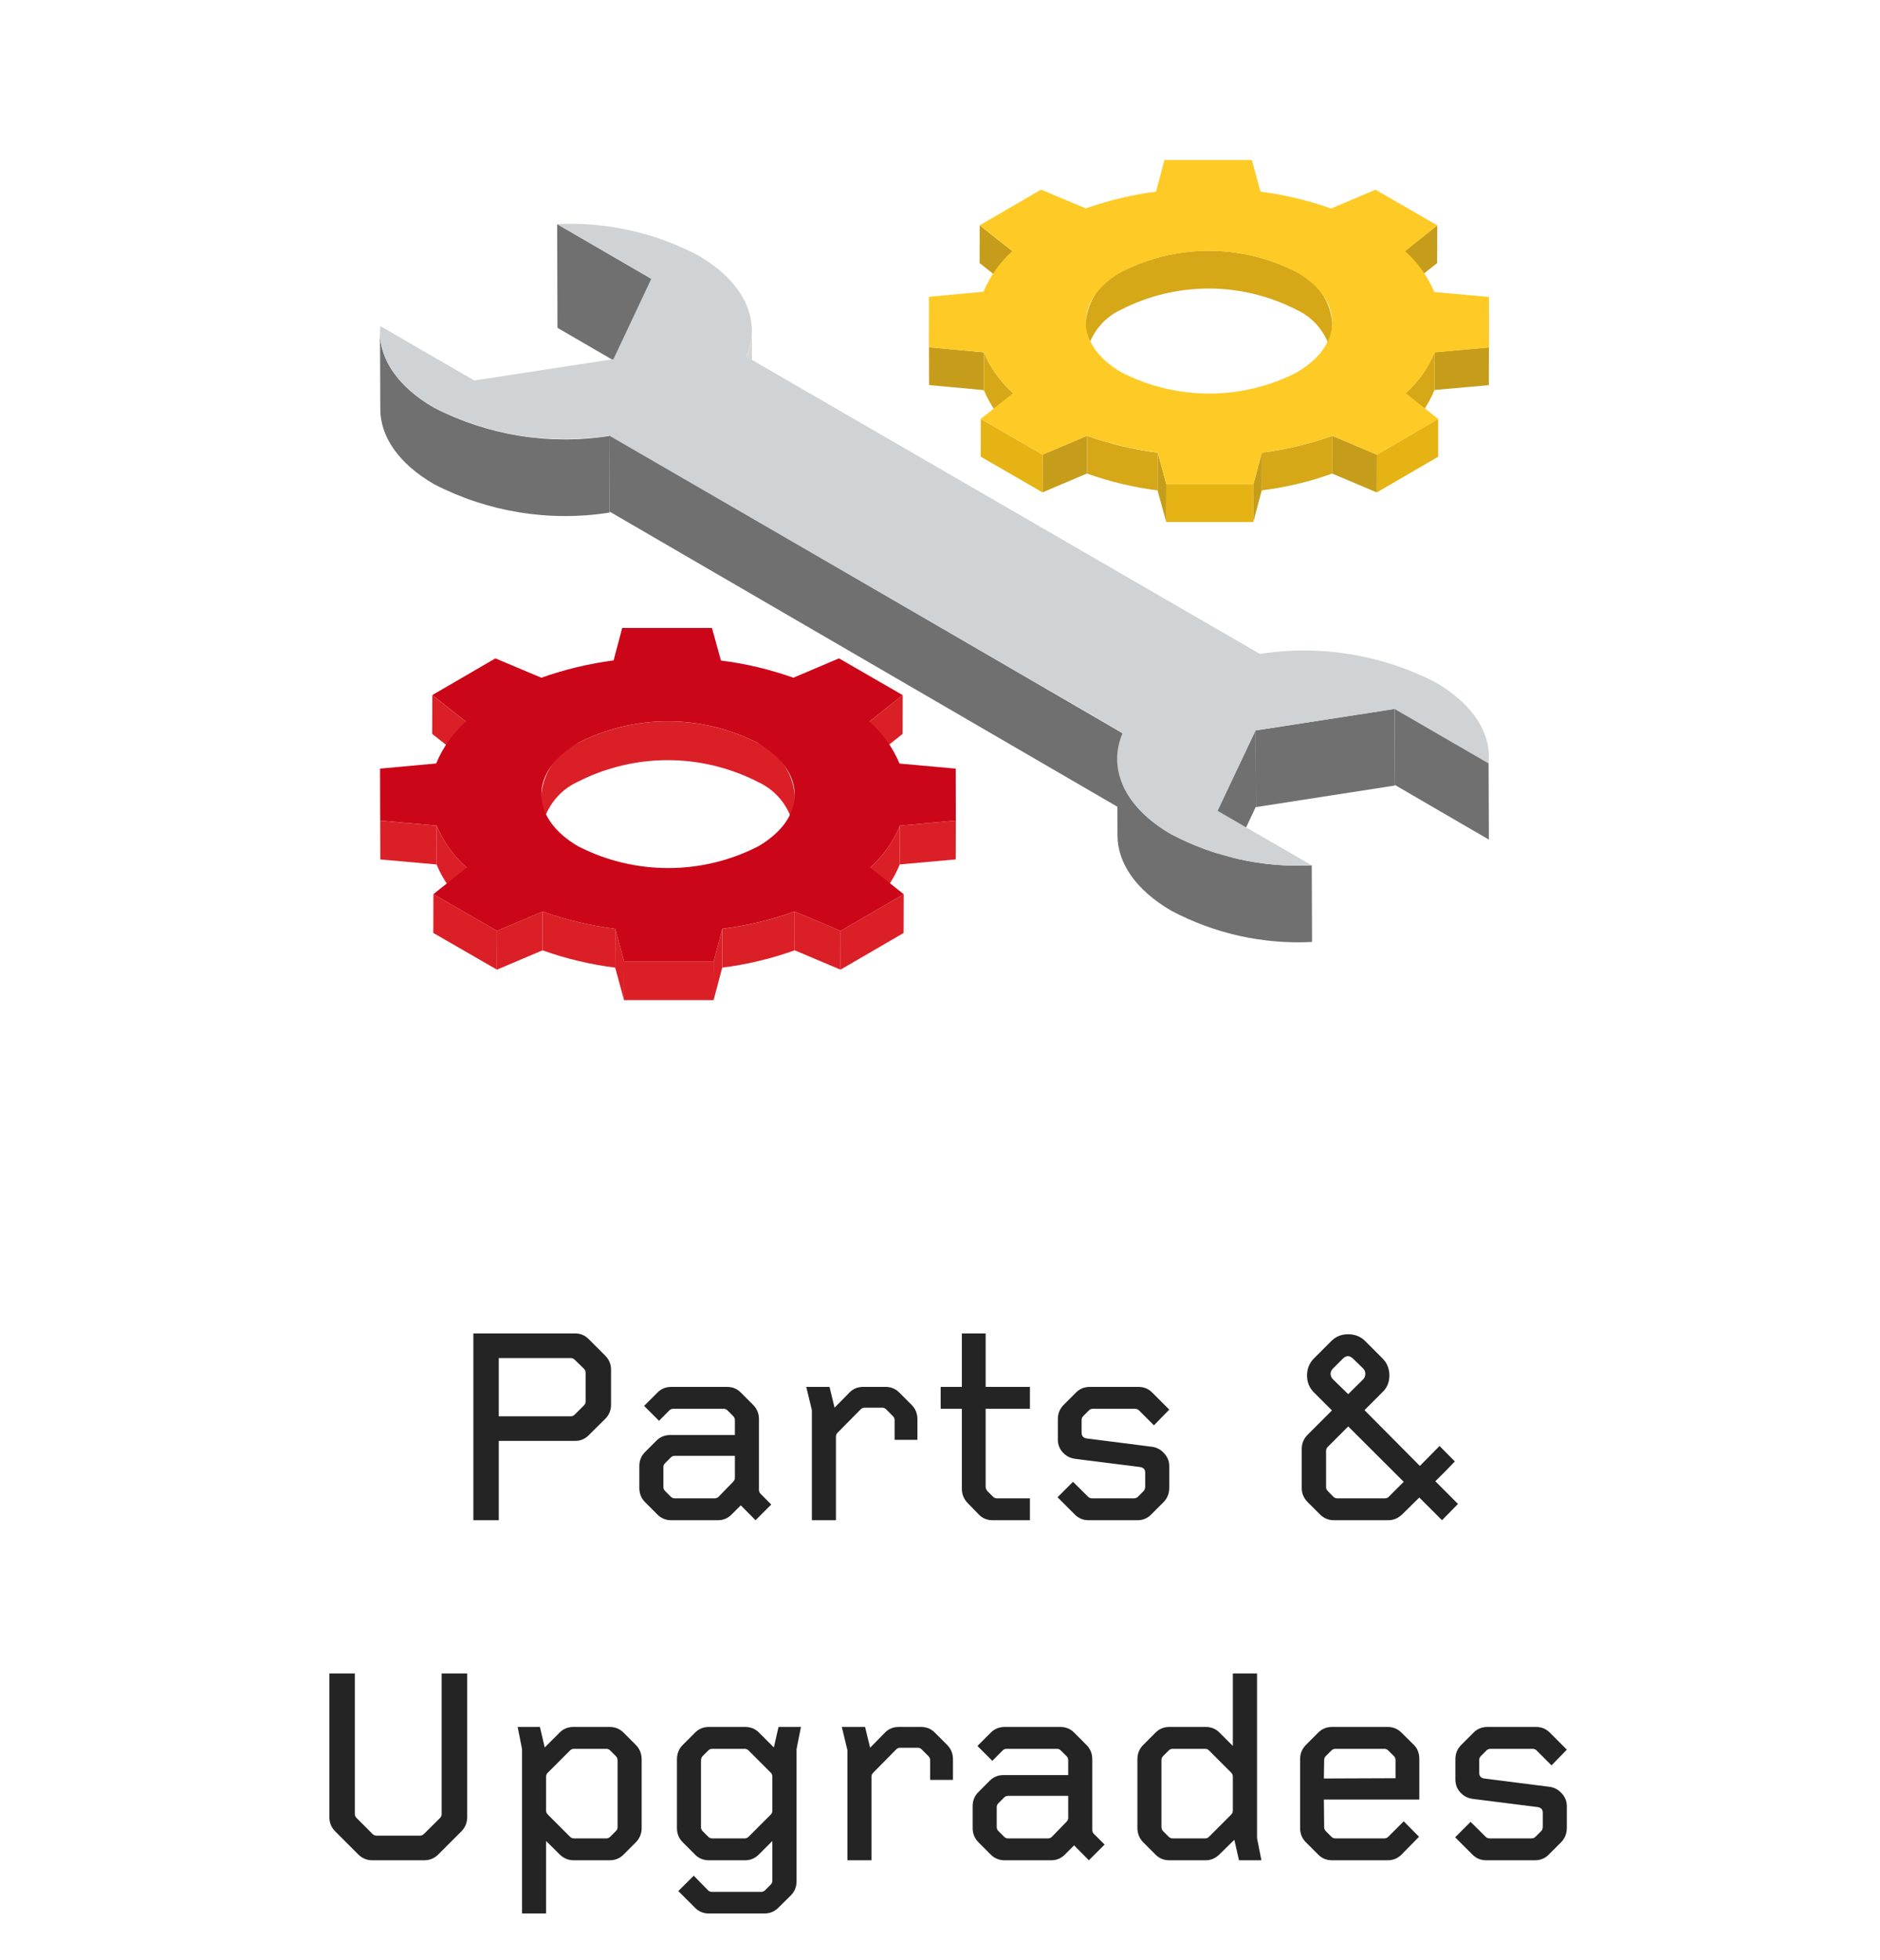 <svg width="94px" height="98px" viewBox="0 0 94 98" fill="none" xmlns="http://www.w3.org/2000/svg" preserveAspectRatio="none">
<path d="M24.939 72.035V76H23.668V66.662H28.761C29.02 66.662 29.244 66.755 29.431 66.942L30.258 67.769C30.454 67.966 30.552 68.198 30.552 68.467V70.231C30.552 70.504 30.454 70.739 30.258 70.935L29.431 71.755C29.244 71.942 29.02 72.035 28.761 72.035H24.939ZM24.939 67.893V70.805H28.535C28.613 70.805 28.679 70.777 28.733 70.723L29.198 70.258C29.253 70.203 29.28 70.139 29.28 70.066V68.624C29.28 68.546 29.253 68.481 29.198 68.426L28.733 67.975C28.679 67.92 28.613 67.893 28.535 67.893H24.939ZM38.563 75.214L37.777 76L37.039 75.255L36.574 75.72C36.387 75.907 36.16 76 35.891 76H33.566C33.293 76 33.063 75.907 32.876 75.72L32.261 75.105C32.065 74.909 31.967 74.669 31.967 74.387V73.286C31.967 73.013 32.065 72.778 32.261 72.582L32.821 72.022C33.008 71.835 33.238 71.741 33.512 71.741H36.745V70.989C36.745 70.916 36.715 70.85 36.656 70.791L36.376 70.511C36.321 70.456 36.258 70.429 36.185 70.429H33.662C33.585 70.429 33.519 70.456 33.464 70.511L32.951 71.03L32.206 70.285L32.876 69.615C33.063 69.428 33.293 69.335 33.566 69.335H36.349C36.622 69.335 36.852 69.428 37.039 69.615L37.654 70.231C37.85 70.426 37.948 70.666 37.948 70.948V74.489C37.948 74.562 37.976 74.626 38.03 74.681L38.563 75.214ZM36.745 72.78H33.73C33.658 72.78 33.594 72.808 33.539 72.862L33.259 73.143C33.2 73.202 33.17 73.268 33.17 73.341V74.346C33.17 74.419 33.2 74.485 33.259 74.544L33.539 74.824C33.594 74.879 33.658 74.906 33.73 74.906H35.733C35.811 74.906 35.877 74.879 35.932 74.824L36.656 74.079C36.715 74.015 36.745 73.951 36.745 73.888V72.78ZM45.871 71.981H44.73V70.989C44.73 70.916 44.7 70.85 44.641 70.791L44.306 70.456C44.251 70.401 44.185 70.374 44.107 70.374H43.239C43.157 70.374 43.089 70.401 43.034 70.456L41.886 71.618C41.827 71.677 41.797 71.743 41.797 71.816V76H40.594V70.497L40.313 69.335H41.476L41.728 70.374L42.474 69.615C42.656 69.428 42.884 69.335 43.157 69.335H44.278C44.547 69.335 44.775 69.428 44.962 69.615L45.577 70.231C45.773 70.426 45.871 70.666 45.871 70.948V71.981ZM51.497 76H49.638C49.36 76 49.13 75.907 48.947 75.72L48.387 75.145C48.191 74.945 48.093 74.704 48.093 74.421V70.429H47.033V69.335H48.093V66.662H49.282V69.335H51.497V70.429H49.282V74.305C49.282 74.405 49.312 74.485 49.371 74.544L49.651 74.824C49.706 74.879 49.77 74.906 49.843 74.906H51.497V76ZM52.878 74.852L53.65 74.079L54.402 74.824C54.457 74.879 54.523 74.906 54.601 74.906H56.699C56.777 74.906 56.843 74.879 56.898 74.824L57.178 74.544C57.232 74.494 57.26 74.414 57.26 74.305V73.621C57.26 73.462 57.175 73.368 57.007 73.341L53.76 72.931C53.514 72.899 53.309 72.794 53.145 72.616C52.976 72.434 52.892 72.217 52.892 71.967V70.948C52.892 70.666 52.99 70.426 53.185 70.231L53.801 69.615C53.988 69.428 54.218 69.335 54.491 69.335H56.925C57.194 69.335 57.422 69.428 57.608 69.615L58.463 70.47L57.697 71.256L56.952 70.511C56.898 70.456 56.831 70.429 56.754 70.429H54.642C54.564 70.429 54.498 70.456 54.443 70.511L54.163 70.791C54.108 70.846 54.081 70.912 54.081 70.989V71.632C54.086 71.796 54.17 71.889 54.334 71.912L57.608 72.329C57.841 72.361 58.041 72.47 58.21 72.657C58.379 72.84 58.463 73.054 58.463 73.3V74.373C58.463 74.665 58.365 74.909 58.169 75.105L57.554 75.72C57.367 75.907 57.139 76 56.87 76H54.43C54.161 76 53.933 75.907 53.746 75.72L52.878 74.852ZM72.9 75.186L72.101 76L70.966 74.865L70.111 75.706C69.911 75.897 69.683 75.995 69.428 76H66.7C66.427 76 66.192 75.902 65.996 75.706L65.381 75.091C65.185 74.895 65.087 74.66 65.087 74.387V72.432C65.087 72.158 65.185 71.924 65.381 71.728L66.598 70.511L65.689 69.602C65.465 69.378 65.353 69.098 65.353 68.761C65.353 68.424 65.47 68.139 65.702 67.906L66.57 67.038C66.794 66.815 67.072 66.703 67.404 66.703C67.746 66.703 68.029 66.815 68.252 67.038L69.12 67.906C69.353 68.139 69.469 68.424 69.469 68.761C69.469 69.089 69.362 69.36 69.147 69.574L68.225 70.497L70.993 73.286L71.978 72.288L72.743 73.061C72.438 73.384 72.112 73.715 71.766 74.052L72.9 75.186ZM67.411 69.697L68.156 68.959C68.229 68.886 68.266 68.793 68.266 68.679C68.266 68.574 68.229 68.485 68.156 68.412L67.664 67.934C67.568 67.842 67.48 67.797 67.397 67.797C67.311 67.797 67.222 67.842 67.131 67.934L66.652 68.412C66.57 68.494 66.529 68.583 66.529 68.679C66.529 68.784 66.57 68.877 66.652 68.959L67.411 69.697ZM70.186 74.079L67.411 71.311L66.393 72.329C66.333 72.388 66.304 72.454 66.304 72.527V74.346C66.304 74.419 66.333 74.485 66.393 74.544L66.666 74.824C66.721 74.879 66.787 74.906 66.864 74.906H69.243C69.321 74.906 69.387 74.879 69.441 74.824L70.186 74.079Z" fill="#242424"/>
<path d="M16.47 83.662H17.741V90.689C17.741 90.762 17.771 90.829 17.83 90.888L18.623 91.681C18.682 91.74 18.748 91.769 18.821 91.769H21.009C21.073 91.769 21.136 91.74 21.2 91.681L22 90.888C22.055 90.833 22.082 90.767 22.082 90.689V83.662H23.36V90.86C23.356 91.129 23.258 91.362 23.066 91.558L21.918 92.706C21.722 92.902 21.487 93 21.214 93H18.609C18.34 93 18.108 92.902 17.912 92.706L16.764 91.558C16.568 91.362 16.47 91.129 16.47 90.86V83.662ZM27.305 92.036V95.659H26.102V87.442L25.883 86.335H26.997L27.236 87.36L27.981 86.615C28.168 86.428 28.396 86.335 28.665 86.335H30.483C30.757 86.335 30.987 86.428 31.174 86.615L31.789 87.231C31.985 87.426 32.083 87.67 32.083 87.962V91.387C32.083 91.665 31.985 91.904 31.789 92.105L31.174 92.72C30.987 92.907 30.757 93 30.483 93H28.665C28.405 92.995 28.177 92.897 27.981 92.706L27.305 92.036ZM30.88 91.346V88.017C30.88 87.925 30.85 87.85 30.791 87.791L30.511 87.511C30.456 87.456 30.392 87.429 30.319 87.429H28.692C28.619 87.429 28.556 87.456 28.501 87.511L27.394 88.618C27.334 88.677 27.305 88.743 27.305 88.816V90.525C27.305 90.594 27.334 90.658 27.394 90.717L28.501 91.824C28.556 91.879 28.619 91.906 28.692 91.906H30.319C30.392 91.906 30.456 91.879 30.511 91.824L30.791 91.544C30.85 91.485 30.88 91.419 30.88 91.346ZM40.047 86.335L39.828 87.442V94.053C39.828 94.331 39.73 94.568 39.534 94.764L38.912 95.379C38.721 95.566 38.493 95.659 38.228 95.659H35.44C35.171 95.659 34.943 95.566 34.756 95.379L33.915 94.538L34.688 93.772L35.398 94.497C35.453 94.552 35.519 94.579 35.597 94.579H38.058C38.135 94.579 38.201 94.552 38.256 94.497L38.536 94.217C38.591 94.162 38.618 94.098 38.618 94.025V92.036L37.948 92.706C37.752 92.902 37.524 93 37.265 93H35.44C35.171 93 34.943 92.907 34.756 92.72L34.141 92.105C33.945 91.909 33.847 91.669 33.847 91.387V87.962C33.847 87.67 33.945 87.426 34.141 87.231L34.756 86.615C34.943 86.428 35.171 86.335 35.44 86.335H37.265C37.533 86.335 37.761 86.428 37.948 86.615L38.693 87.36L38.926 86.335H40.047ZM38.618 90.525V88.816C38.618 88.739 38.591 88.673 38.536 88.618L37.429 87.511C37.374 87.456 37.31 87.429 37.237 87.429H35.61C35.533 87.429 35.467 87.456 35.412 87.511L35.132 87.791C35.077 87.846 35.05 87.921 35.05 88.017V91.346C35.05 91.423 35.077 91.489 35.132 91.544L35.412 91.824C35.467 91.879 35.533 91.906 35.61 91.906H37.237C37.31 91.906 37.374 91.879 37.429 91.824L38.536 90.717C38.591 90.662 38.618 90.598 38.618 90.525ZM47.648 88.981H46.507V87.989C46.507 87.916 46.477 87.85 46.418 87.791L46.083 87.456C46.028 87.401 45.962 87.374 45.885 87.374H45.017C44.935 87.374 44.866 87.401 44.812 87.456L43.663 88.618C43.604 88.677 43.574 88.743 43.574 88.816V93H42.371V87.497L42.091 86.335H43.253L43.506 87.374L44.251 86.615C44.433 86.428 44.661 86.335 44.935 86.335H46.056C46.325 86.335 46.552 86.428 46.739 86.615L47.355 87.231C47.55 87.426 47.648 87.666 47.648 87.948V88.981ZM55.23 92.214L54.443 93L53.705 92.255L53.24 92.72C53.053 92.907 52.825 93 52.557 93H50.232C49.959 93 49.729 92.907 49.542 92.72L48.927 92.105C48.731 91.909 48.633 91.669 48.633 91.387V90.286C48.633 90.013 48.731 89.778 48.927 89.582L49.487 89.022C49.674 88.835 49.904 88.741 50.178 88.741H53.411V87.989C53.411 87.916 53.382 87.85 53.322 87.791L53.042 87.511C52.987 87.456 52.923 87.429 52.851 87.429H50.328C50.251 87.429 50.185 87.456 50.13 87.511L49.617 88.03L48.872 87.285L49.542 86.615C49.729 86.428 49.959 86.335 50.232 86.335H53.015C53.288 86.335 53.518 86.428 53.705 86.615L54.32 87.231C54.516 87.426 54.614 87.666 54.614 87.948V91.489C54.614 91.562 54.642 91.626 54.696 91.681L55.23 92.214ZM53.411 89.78H50.397C50.324 89.78 50.26 89.808 50.205 89.862L49.925 90.143C49.866 90.202 49.836 90.268 49.836 90.341V91.346C49.836 91.419 49.866 91.485 49.925 91.544L50.205 91.824C50.26 91.879 50.324 91.906 50.397 91.906H52.399C52.477 91.906 52.543 91.879 52.598 91.824L53.322 91.079C53.382 91.015 53.411 90.951 53.411 90.888V89.78ZM63.07 93H61.949L61.717 91.975L60.972 92.706C60.771 92.902 60.543 93 60.288 93H58.463C58.194 93 57.966 92.907 57.779 92.72L57.164 92.105C56.968 91.909 56.87 91.665 56.87 91.373V87.948C56.87 87.666 56.968 87.426 57.164 87.231L57.779 86.615C57.966 86.428 58.194 86.335 58.463 86.335H60.288C60.557 86.335 60.785 86.428 60.972 86.615L61.642 87.285V83.662H62.852V91.893L63.07 93ZM61.642 90.525V88.816C61.642 88.739 61.614 88.673 61.56 88.618L60.452 87.511C60.398 87.456 60.334 87.429 60.261 87.429H58.634C58.556 87.429 58.49 87.456 58.435 87.511L58.155 87.791C58.101 87.846 58.073 87.912 58.073 87.989V91.305C58.073 91.414 58.101 91.494 58.155 91.544L58.435 91.824C58.49 91.879 58.556 91.906 58.634 91.906H60.261C60.334 91.906 60.398 91.879 60.452 91.824L61.56 90.717C61.614 90.662 61.642 90.598 61.642 90.525ZM70.966 89.965H66.194L66.208 91.346C66.208 91.423 66.235 91.489 66.29 91.544L66.57 91.824C66.625 91.879 66.691 91.906 66.769 91.906H69.216C69.293 91.906 69.359 91.879 69.414 91.824L70.186 91.052L70.952 91.824L70.07 92.72C69.883 92.907 69.656 93 69.387 93H66.598C66.329 93 66.101 92.907 65.914 92.72L65.299 92.105C65.103 91.909 65.005 91.669 65.005 91.387V87.948C65.005 87.666 65.103 87.426 65.299 87.231L65.914 86.615C66.101 86.428 66.329 86.335 66.598 86.335H69.387C69.651 86.335 69.879 86.428 70.07 86.615L70.692 87.231C70.875 87.408 70.966 87.647 70.966 87.948V89.965ZM69.776 88.898V87.989C69.776 87.912 69.749 87.846 69.694 87.791L69.414 87.511C69.359 87.456 69.293 87.429 69.216 87.429H66.769C66.691 87.429 66.625 87.456 66.57 87.511L66.29 87.791C66.235 87.846 66.208 87.912 66.208 87.989L66.194 88.912L69.776 88.898ZM72.757 91.852L73.529 91.079L74.281 91.824C74.336 91.879 74.402 91.906 74.48 91.906H76.578C76.656 91.906 76.722 91.879 76.776 91.824L77.057 91.544C77.111 91.494 77.139 91.414 77.139 91.305V90.621C77.139 90.462 77.054 90.368 76.886 90.341L73.639 89.931C73.393 89.899 73.188 89.794 73.023 89.616C72.855 89.434 72.77 89.217 72.77 88.967V87.948C72.77 87.666 72.868 87.426 73.064 87.231L73.68 86.615C73.867 86.428 74.097 86.335 74.37 86.335H76.804C77.073 86.335 77.3 86.428 77.487 86.615L78.342 87.47L77.576 88.256L76.831 87.511C76.776 87.456 76.71 87.429 76.633 87.429H74.52C74.443 87.429 74.377 87.456 74.322 87.511L74.042 87.791C73.987 87.846 73.96 87.912 73.96 87.989V88.632C73.965 88.796 74.049 88.889 74.213 88.912L77.487 89.329C77.72 89.361 77.92 89.47 78.089 89.657C78.257 89.84 78.342 90.054 78.342 90.3V91.373C78.342 91.665 78.244 91.909 78.048 92.105L77.433 92.72C77.246 92.907 77.018 93 76.749 93H74.309C74.04 93 73.812 92.907 73.625 92.72L72.757 91.852Z" fill="#242424"/>
<path d="M27.858 11.205L27.873 16.389L32.583 19.125L32.568 13.942L27.858 11.205Z" fill="#707070"/>
<path d="M37.607 21.728L37.593 16.545C37.592 16.996 37.499 17.443 37.32 17.857L37.335 23.04C37.514 22.626 37.606 22.18 37.607 21.728Z" fill="#D6D5D4"/>
<path d="M19 16.621L19.015 20.454C19.015 21.812 19.916 23.171 21.704 24.207C24.403 25.602 27.477 26.099 30.478 25.625L30.463 21.793C27.462 22.266 24.388 21.769 21.689 20.375C19.901 19.338 19 17.98 19 16.621Z" fill="#707070"/>
<path d="M62.781 36.517L62.797 40.349L69.743 39.271L69.728 35.439L62.781 36.517Z" fill="#707070"/>
<path d="M30.459 21.741L30.473 25.573L56.15 40.494L56.135 36.661L30.459 21.741Z" fill="#707070"/>
<path d="M69.73 35.411L69.745 39.243L74.444 41.974L74.429 38.142L69.73 35.411Z" fill="#707070"/>
<path d="M60.878 40.522L60.893 44.355L62.797 40.322L62.782 36.49L60.878 40.522Z" fill="#707070"/>
<path d="M55.859 37.927L55.874 41.76C55.874 43.127 56.777 44.491 58.569 45.532C60.73 46.678 63.16 47.217 65.602 47.092L65.588 43.259C63.146 43.385 60.715 42.846 58.555 41.7C56.762 40.658 55.863 39.295 55.859 37.927Z" fill="#707070"/>
<path d="M27.857 11.205L32.567 13.931L30.673 17.953L23.716 19.021L19.016 16.301C18.867 17.76 19.758 19.249 21.684 20.364C24.385 21.753 27.458 22.248 30.459 21.777L56.133 36.639C55.377 38.403 56.183 40.336 58.552 41.706C60.715 42.848 63.145 43.385 65.587 43.26L60.878 40.534L62.782 36.518L69.729 35.444L74.428 38.165C74.588 36.711 73.697 35.224 71.77 34.108C69.07 32.718 65.997 32.222 62.996 32.692L37.32 17.831C38.069 16.074 37.28 14.142 34.901 12.764C32.735 11.622 30.302 11.084 27.857 11.205Z" fill="#D0D3D5"/>
<path d="M71.863 11.264L71.858 13.152L70.238 14.44L70.244 12.553L71.863 11.264Z" fill="#C69D1A"/>
<path d="M50.616 12.553L50.61 14.44L48.979 13.152L48.984 11.264L50.616 12.553Z" fill="#C69D1A"/>
<path d="M66.613 16.12L66.608 18.007C66.559 17.461 66.365 16.938 66.046 16.492C65.727 16.046 65.294 15.694 64.793 15.471C63.443 14.784 61.949 14.425 60.434 14.425C58.919 14.425 57.425 14.784 56.075 15.471C55.581 15.694 55.155 16.043 54.84 16.484C54.525 16.925 54.332 17.441 54.282 17.98L54.287 16.093C54.337 15.553 54.53 15.037 54.845 14.596C55.16 14.155 55.586 13.806 56.08 13.583C57.43 12.896 58.924 12.538 60.439 12.538C61.954 12.538 63.448 12.896 64.799 13.583C65.299 13.806 65.732 14.159 66.051 14.604C66.37 15.05 66.564 15.573 66.613 16.12Z" fill="#D6A818"/>
<path d="M46.459 17.37L46.454 19.257L46.44 16.731L46.445 14.844L46.459 17.37Z" fill="#C69D1A"/>
<path d="M74.448 17.366L74.442 19.254L71.723 19.498L71.728 17.611L74.448 17.366Z" fill="#C69D1A"/>
<path d="M49.196 17.615L49.191 19.503L46.453 19.251L46.457 17.363L49.196 17.615Z" fill="#C69D1A"/>
<path d="M71.728 17.612L71.723 19.499C71.403 20.281 70.909 20.98 70.28 21.543L70.285 19.655C70.915 19.092 71.408 18.393 71.728 17.612ZM50.657 19.655L50.652 21.543C50.017 20.982 49.518 20.284 49.192 19.503L49.197 17.615C49.523 18.396 50.022 19.094 50.657 19.655ZM66.613 21.789L66.608 23.676C65.468 24.084 64.287 24.366 63.086 24.516L63.091 22.629C64.292 22.478 65.473 22.196 66.613 21.789ZM57.884 22.629L57.879 24.516C56.676 24.364 55.493 24.083 54.351 23.676L54.356 21.789C55.498 22.196 56.681 22.478 57.884 22.63V22.629Z" fill="#D6A818"/>
<path d="M71.909 20.946V22.834L68.838 24.617L68.844 22.73L71.909 20.946Z" fill="#E5B313"/>
<path d="M68.844 22.73L68.838 24.617L66.607 23.675L66.613 21.784L68.844 22.73Z" fill="#C69D1A"/>
<path d="M54.353 21.784L54.348 23.672L52.127 24.614L52.132 22.726L54.353 21.784Z" fill="#C69D1A"/>
<path d="M52.133 22.73L52.128 24.618L49.035 22.83L49.04 20.943L52.133 22.73Z" fill="#E5B313"/>
<path d="M63.091 22.63L63.086 24.518L62.666 26.098L62.671 24.21L63.091 22.63Z" fill="#C69D1A"/>
<path d="M58.316 24.212L58.31 26.1L57.879 24.517L57.884 22.63L58.316 24.212Z" fill="#C69D1A"/>
<path d="M68.844 22.728L66.613 21.786C65.474 22.194 64.293 22.475 63.092 22.626L62.672 24.206H58.315L57.884 22.624C56.681 22.472 55.498 22.19 54.355 21.784L52.134 22.728L49.039 20.941L50.658 19.652C50.023 19.091 49.524 18.394 49.198 17.613L46.461 17.365L46.447 14.838L49.176 14.586C49.499 13.808 49.992 13.112 50.618 12.549L48.984 11.264L52.054 9.48L54.29 10.419C55.428 10.017 56.605 9.736 57.802 9.579L58.222 8H62.591L63.027 9.584C64.23 9.736 65.413 10.018 66.555 10.425L68.775 9.483L71.87 11.27L70.251 12.558C70.887 13.12 71.388 13.819 71.716 14.601L74.448 14.846L74.452 17.372L71.733 17.617C71.413 18.398 70.92 19.097 70.29 19.66L71.918 20.952L68.844 22.728ZM56.109 18.633C57.459 19.32 58.953 19.677 60.467 19.676C61.981 19.675 63.474 19.316 64.823 18.627C67.217 17.236 67.214 14.977 64.799 13.587C63.449 12.899 61.955 12.541 60.44 12.541C58.925 12.541 57.431 12.899 56.081 13.587C53.681 14.98 53.69 17.243 56.109 18.64" fill="#FECA25"/>
<path d="M62.673 24.209L62.667 26.097H58.31L58.316 24.208L62.673 24.209Z" fill="#E5B313"/>
<path d="M45.135 34.749L45.129 36.69L43.466 38.014L43.471 36.074L45.135 34.749Z" fill="#DB1F27"/>
<path d="M23.295 36.075L23.289 38.015L21.609 36.69L21.615 34.751L23.295 36.075Z" fill="#DB1F27"/>
<path d="M39.738 39.741L39.732 41.681C39.681 41.12 39.482 40.583 39.154 40.126C38.825 39.668 38.381 39.306 37.866 39.077C36.478 38.371 34.943 38.002 33.385 38.002C31.828 38.002 30.292 38.371 28.904 39.077C28.396 39.306 27.958 39.665 27.634 40.118C27.311 40.571 27.113 41.102 27.061 41.656L27.067 39.716C27.119 39.161 27.317 38.63 27.64 38.177C27.964 37.724 28.402 37.365 28.91 37.136C30.298 36.43 31.834 36.062 33.391 36.062C34.949 36.062 36.484 36.43 37.872 37.136C38.387 37.365 38.831 37.727 39.159 38.185C39.487 38.643 39.687 39.18 39.738 39.741Z" fill="#DB1F27"/>
<path d="M19.02 41.024L19.015 42.964L19 40.367L19.006 38.426L19.02 41.024Z" fill="#6A6A6A"/>
<path d="M47.79 41.023L47.785 42.964L44.989 43.215L44.995 41.275L47.79 41.023Z" fill="#DB1F27"/>
<path d="M21.834 41.277L21.83 43.218L19.016 42.966L19.02 41.026L21.834 41.277Z" fill="#DB1F27"/>
<path d="M44.995 41.275L44.989 43.215C44.66 44.019 44.153 44.737 43.506 45.316L43.512 43.375C44.159 42.796 44.666 42.078 44.995 41.275ZM23.335 43.375L23.329 45.316C22.676 44.738 22.163 44.02 21.828 43.215L21.834 41.275C22.169 42.08 22.682 42.798 23.335 43.375ZM39.737 45.569L39.731 47.509C38.56 47.929 37.346 48.219 36.111 48.375L36.116 46.434C37.351 46.278 38.566 45.988 39.737 45.569ZM30.765 46.435L30.759 48.375C29.521 48.219 28.304 47.929 27.129 47.51L27.135 45.569C28.31 45.988 29.527 46.278 30.765 46.435Z" fill="#DB1F27"/>
<path d="M45.185 44.703L45.18 46.642L42.025 48.476L42.029 46.536L45.185 44.703Z" fill="#DB1F27"/>
<path d="M42.03 46.536L42.025 48.476L39.732 47.508L39.738 45.568L42.03 46.536Z" fill="#DB1F27"/>
<path d="M27.134 45.568L27.128 47.508L24.847 48.476L24.853 46.536L27.134 45.568Z" fill="#DB1F27"/>
<path d="M24.852 46.536L24.846 48.476L21.666 46.64L21.672 44.699L24.852 46.536Z" fill="#DB1F27"/>
<path d="M36.116 46.435L36.111 48.375L35.68 49.998L35.686 48.058L36.116 46.435Z" fill="#DB1F27"/>
<path d="M31.209 48.06L31.203 50.001L30.759 48.375L30.765 46.435L31.209 48.06Z" fill="#DB1F27"/>
<path d="M42.03 46.536L39.737 45.566C38.566 45.986 37.351 46.276 36.117 46.431L35.686 48.054H31.208L30.763 46.434C29.526 46.277 28.309 45.987 27.133 45.569L24.853 46.536L21.672 44.7L23.336 43.375C22.683 42.798 22.17 42.08 21.835 41.275L19.021 41.023L19.002 38.425L21.808 38.168C22.141 37.367 22.649 36.652 23.295 36.073L21.615 34.748L24.77 32.914L27.067 33.881C28.237 33.467 29.448 33.177 30.679 33.016L31.11 31.393H35.598L36.047 33.022C37.282 33.177 38.496 33.465 39.669 33.881L41.95 32.913L45.132 34.75L43.471 36.073C44.125 36.651 44.64 37.368 44.977 38.173L47.785 38.425L47.79 41.022L44.994 41.274C44.665 42.077 44.158 42.795 43.511 43.374L45.185 44.703L42.03 46.536ZM28.939 42.325C30.327 43.031 31.862 43.398 33.419 43.397C34.975 43.396 36.51 43.026 37.897 42.319C40.357 40.891 40.355 38.566 37.872 37.134C36.484 36.428 34.949 36.059 33.391 36.059C31.834 36.059 30.298 36.428 28.91 37.134C26.444 38.567 26.452 40.893 28.939 42.328" fill="#CA0618"/>
<path d="M35.685 48.057L35.68 49.998H31.201L31.207 48.057H35.685Z" fill="#DB1F27"/>
</svg>
